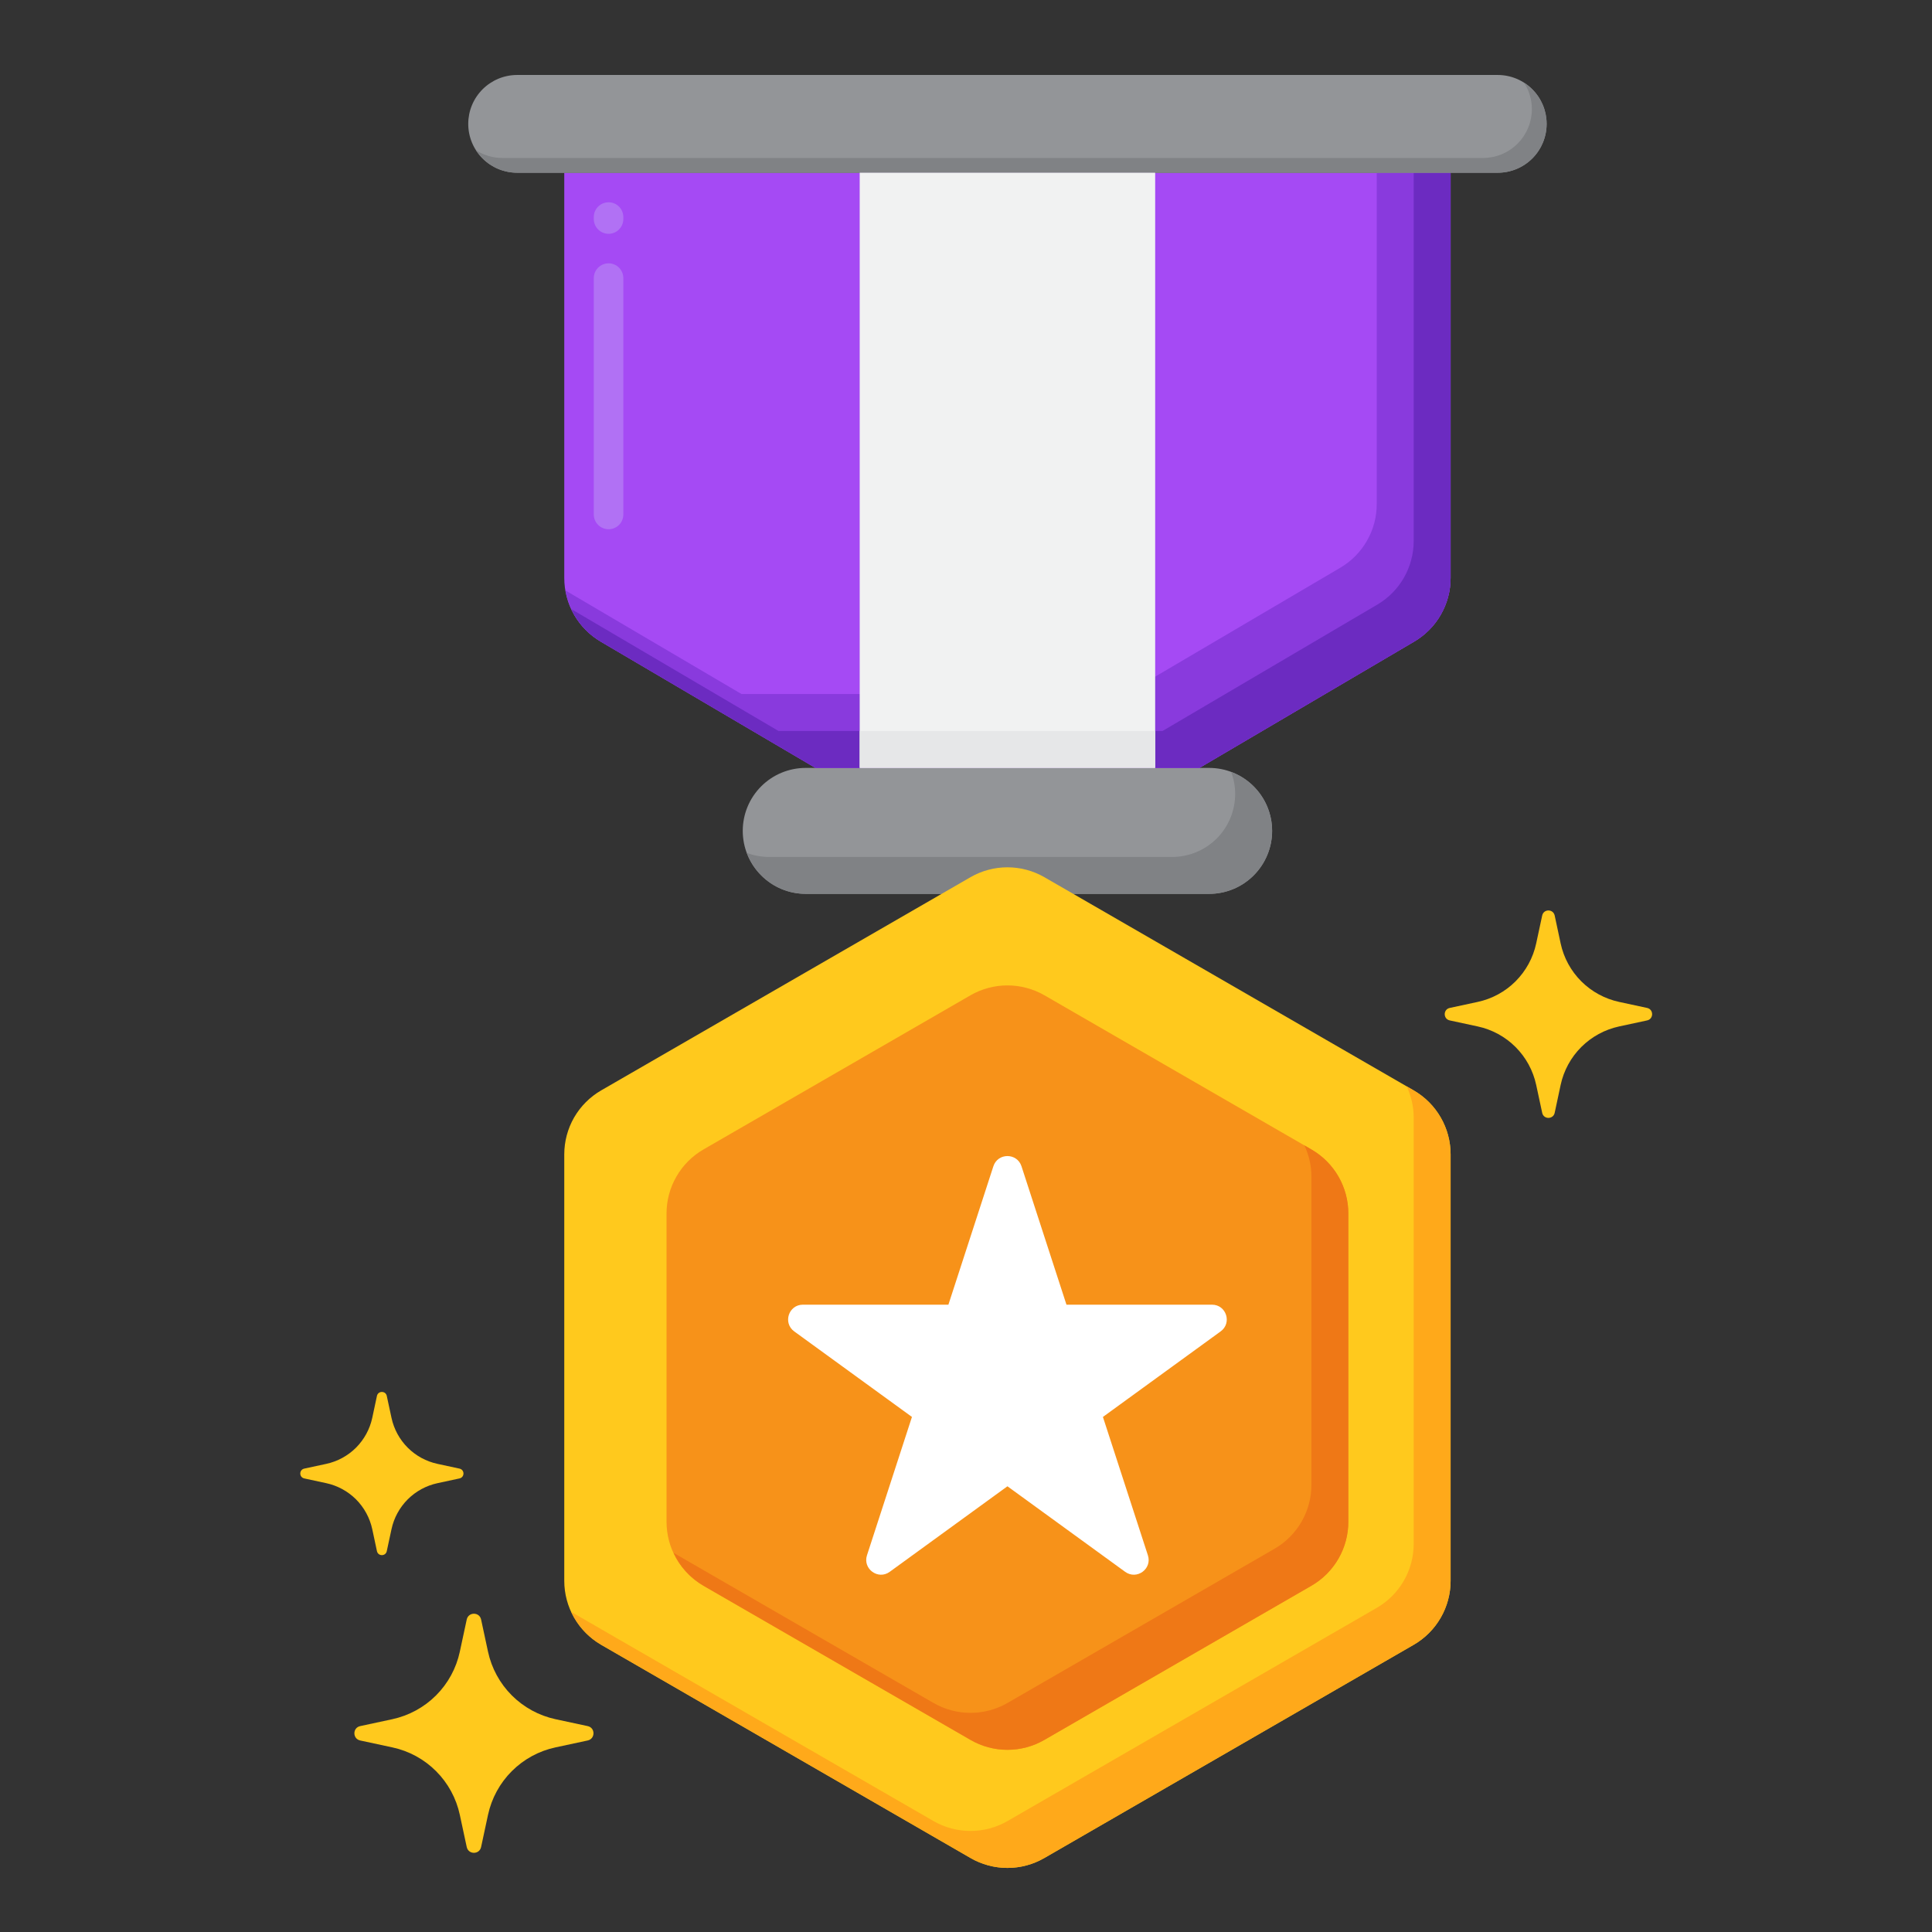 <svg width="47" height="47" viewBox="0 0 47 47" fill="none" xmlns="http://www.w3.org/2000/svg">
<rect x="0" y="0" width="47" height="47" fill="#333333" stroke="none"/>
<path d="M29.415 21.745H19.601C19.195 21.745 18.805 21.584 18.518 21.296C18.23 21.009 18.069 20.619 18.069 20.213C18.069 19.806 18.23 19.417 18.518 19.129C18.805 18.842 19.195 18.681 19.601 18.681H29.415C29.821 18.681 30.211 18.842 30.498 19.129C30.785 19.417 30.947 19.806 30.947 20.213C30.947 20.619 30.785 21.009 30.498 21.296C30.211 21.584 29.821 21.745 29.415 21.745Z" fill="#939598"/>
<path d="M29.95 18.779C30.013 18.946 30.048 19.126 30.048 19.314C30.048 19.721 29.887 20.11 29.6 20.398C29.312 20.685 28.922 20.847 28.516 20.847H18.703C18.52 20.846 18.338 20.813 18.167 20.748C18.385 21.33 18.944 21.745 19.601 21.745H29.415C29.821 21.745 30.211 21.584 30.498 21.296C30.785 21.009 30.947 20.619 30.947 20.213C30.947 19.555 30.532 18.996 29.95 18.779Z" fill="#808285"/>
<path d="M35.289 4.202H13.727V14.059C13.727 14.372 13.808 14.68 13.964 14.951C14.119 15.223 14.343 15.449 14.613 15.608L19.836 18.68H29.18L34.403 15.608C34.673 15.449 34.897 15.223 35.052 14.951C35.207 14.68 35.289 14.372 35.289 14.059V4.202Z" fill="#A54AF4"/>
<path d="M14.805 12.875C14.71 12.875 14.618 12.837 14.551 12.77C14.483 12.703 14.445 12.611 14.445 12.516V6.766C14.445 6.67 14.483 6.579 14.551 6.512C14.618 6.444 14.71 6.406 14.805 6.406C14.9 6.406 14.992 6.444 15.059 6.512C15.126 6.579 15.164 6.67 15.164 6.766V12.516C15.164 12.611 15.126 12.703 15.059 12.77C14.992 12.837 14.9 12.875 14.805 12.875ZM14.805 5.688C14.71 5.688 14.618 5.65 14.551 5.582C14.483 5.515 14.445 5.424 14.445 5.328V5.281C14.445 5.185 14.483 5.094 14.551 5.026C14.618 4.959 14.71 4.921 14.805 4.921C14.9 4.921 14.992 4.959 15.059 5.026C15.126 5.094 15.164 5.185 15.164 5.281V5.328C15.164 5.424 15.126 5.515 15.059 5.582C14.992 5.65 14.9 5.688 14.805 5.688Z" fill="#B171F4"/>
<path d="M33.492 4.202V12.262C33.492 12.575 33.411 12.883 33.255 13.154C33.1 13.426 32.876 13.652 32.606 13.811L27.383 16.884H18.039L13.756 14.364C13.8 14.621 13.899 14.866 14.047 15.081C14.195 15.295 14.388 15.475 14.613 15.608L19.836 18.68H29.18L34.403 15.608C34.673 15.449 34.897 15.223 35.052 14.951C35.207 14.68 35.289 14.372 35.289 14.059V4.202H33.492Z" fill="#893ADD"/>
<path d="M34.391 4.202V13.161C34.391 13.474 34.309 13.781 34.154 14.053C33.998 14.325 33.775 14.551 33.505 14.709L28.282 17.782H18.938L13.899 14.818C14.051 15.148 14.3 15.423 14.613 15.608L19.836 18.68H29.18L34.403 15.608C34.673 15.449 34.897 15.223 35.052 14.951C35.207 14.68 35.289 14.372 35.289 14.059V4.202H34.391Z" fill="#6C2BC1"/>
<path d="M36.436 4.202H12.58C12.264 4.202 11.962 4.077 11.739 3.854C11.516 3.631 11.391 3.329 11.391 3.013C11.391 2.698 11.516 2.396 11.739 2.173C11.962 1.95 12.264 1.824 12.58 1.824H36.436C36.752 1.824 37.054 1.95 37.277 2.173C37.5 2.396 37.625 2.698 37.625 3.013C37.625 3.329 37.5 3.631 37.277 3.854C37.054 4.077 36.752 4.202 36.436 4.202Z" fill="#939598"/>
<path d="M37.077 2.013C37.2 2.204 37.266 2.427 37.266 2.654C37.266 2.969 37.141 3.272 36.917 3.495C36.695 3.718 36.392 3.843 36.077 3.843H12.22C11.993 3.843 11.771 3.778 11.579 3.654C11.687 3.822 11.835 3.961 12.009 4.056C12.184 4.152 12.38 4.202 12.58 4.202H36.436C36.752 4.202 37.054 4.077 37.277 3.854C37.5 3.631 37.625 3.329 37.625 3.014C37.625 2.814 37.575 2.618 37.479 2.443C37.383 2.268 37.245 2.121 37.077 2.013Z" fill="#808285"/>
<path d="M20.914 4.202H28.102V18.68H20.914V4.202Z" fill="#F1F2F2"/>
<path d="M20.914 17.782H28.102V18.681H20.914V17.782Z" fill="#E6E7E8"/>
<path d="M35.289 38.457V28.083C35.289 27.767 35.206 27.457 35.048 27.184C34.891 26.911 34.664 26.684 34.391 26.526L25.406 21.339C25.133 21.182 24.823 21.099 24.508 21.099C24.192 21.099 23.883 21.182 23.61 21.339L14.625 26.526C14.352 26.684 14.125 26.911 13.967 27.184C13.81 27.457 13.727 27.767 13.727 28.083V38.457C13.727 38.772 13.81 39.082 13.967 39.355C14.125 39.629 14.352 39.855 14.625 40.013L23.61 45.2C23.883 45.358 24.192 45.441 24.508 45.441C24.823 45.441 25.133 45.358 25.406 45.2L34.391 40.013C34.664 39.855 34.891 39.629 35.048 39.355C35.206 39.082 35.289 38.772 35.289 38.457Z" fill="#FFC91D"/>
<path d="M34.391 26.527L34.221 26.428C34.329 26.662 34.391 26.918 34.391 27.184V37.559C34.391 37.874 34.308 38.184 34.15 38.457C33.992 38.73 33.766 38.957 33.492 39.115L24.508 44.302C24.235 44.459 23.925 44.542 23.61 44.542C23.294 44.542 22.984 44.459 22.711 44.302L13.897 39.213C14.052 39.548 14.306 39.828 14.625 40.013L23.61 45.2C23.883 45.358 24.193 45.441 24.508 45.441C24.823 45.441 25.133 45.358 25.406 45.2L34.391 40.013C34.664 39.855 34.891 39.628 35.048 39.355C35.206 39.082 35.289 38.772 35.289 38.457V28.083C35.289 27.767 35.206 27.457 35.048 27.184C34.891 26.911 34.664 26.684 34.391 26.527Z" fill="#FFA91A"/>
<path d="M32.801 37.02V29.519C32.801 29.204 32.718 28.894 32.561 28.621C32.403 28.348 32.176 28.121 31.903 27.963L25.407 24.212C25.133 24.055 24.823 23.972 24.508 23.972C24.193 23.972 23.883 24.055 23.61 24.212L17.113 27.963C16.84 28.121 16.613 28.348 16.456 28.621C16.298 28.894 16.215 29.204 16.215 29.519V37.02C16.215 37.336 16.298 37.646 16.455 37.919C16.613 38.192 16.84 38.419 17.113 38.577L23.61 42.327C23.883 42.485 24.193 42.568 24.508 42.568C24.823 42.568 25.133 42.485 25.407 42.327L31.903 38.577C32.176 38.419 32.403 38.192 32.561 37.919C32.718 37.646 32.801 37.336 32.801 37.02Z" fill="#F79219"/>
<path d="M31.903 27.963L31.733 27.864C31.841 28.098 31.903 28.354 31.903 28.621V36.122C31.903 36.438 31.82 36.747 31.662 37.02C31.504 37.294 31.277 37.52 31.004 37.678L24.508 41.429C24.235 41.586 23.925 41.669 23.61 41.669C23.294 41.669 22.984 41.586 22.711 41.429L16.385 37.776C16.54 38.112 16.794 38.391 17.113 38.576L23.61 42.327C23.883 42.485 24.193 42.568 24.508 42.568C24.823 42.568 25.133 42.485 25.406 42.327L31.903 38.576C32.176 38.419 32.403 38.192 32.56 37.919C32.718 37.646 32.801 37.336 32.801 37.02V29.519C32.801 29.203 32.718 28.894 32.56 28.62C32.403 28.347 32.176 28.121 31.903 27.963Z" fill="#EF7816"/>
<path d="M24.85 28.372L25.944 31.739H29.484C29.832 31.739 29.977 32.184 29.695 32.389L26.831 34.47L27.925 37.836C28.033 38.167 27.654 38.443 27.372 38.238L24.508 36.157L21.644 38.238C21.363 38.443 20.984 38.167 21.091 37.836L22.185 34.47L19.321 32.389C19.04 32.184 19.184 31.739 19.533 31.739H23.072L24.166 28.372C24.274 28.041 24.742 28.041 24.85 28.372Z" fill="white"/>
<path d="M9.409 33.958L9.524 34.492C9.583 34.767 9.72 35.019 9.919 35.218C10.117 35.416 10.369 35.553 10.644 35.612L11.178 35.727C11.307 35.755 11.307 35.938 11.178 35.966L10.644 36.081C10.369 36.14 10.117 36.277 9.919 36.475C9.72 36.674 9.583 36.926 9.524 37.201L9.409 37.735C9.382 37.864 9.198 37.864 9.17 37.735L9.056 37.201C8.997 36.926 8.859 36.674 8.661 36.475C8.462 36.277 8.21 36.14 7.936 36.081L7.402 35.966C7.273 35.938 7.273 35.755 7.402 35.727L7.936 35.612C8.21 35.553 8.462 35.416 8.661 35.218C8.859 35.019 8.997 34.767 9.056 34.492L9.17 33.958C9.198 33.83 9.382 33.83 9.409 33.958ZM11.704 39.399L11.872 40.181C11.959 40.584 12.16 40.953 12.451 41.244C12.742 41.535 13.111 41.736 13.513 41.823L14.296 41.991C14.485 42.031 14.485 42.3 14.296 42.341L13.513 42.509C13.111 42.595 12.742 42.796 12.451 43.087C12.16 43.378 11.959 43.747 11.872 44.15L11.704 44.932C11.664 45.121 11.395 45.121 11.354 44.932L11.186 44.15C11.1 43.747 10.899 43.378 10.608 43.087C10.317 42.796 9.948 42.595 9.545 42.509L8.763 42.341C8.574 42.3 8.574 42.031 8.763 41.991L9.545 41.823C9.948 41.736 10.317 41.535 10.608 41.244C10.899 40.953 11.1 40.584 11.186 40.181L11.354 39.399C11.395 39.21 11.664 39.21 11.704 39.399ZM37.821 22.272L37.966 22.951C38.041 23.3 38.215 23.62 38.468 23.873C38.721 24.125 39.041 24.299 39.39 24.374L40.069 24.52C40.232 24.555 40.232 24.789 40.069 24.824L39.39 24.97C39.041 25.045 38.721 25.219 38.468 25.471C38.215 25.724 38.041 26.044 37.966 26.393L37.821 27.072C37.785 27.236 37.552 27.236 37.517 27.072L37.371 26.393C37.296 26.044 37.122 25.724 36.869 25.471C36.617 25.219 36.297 25.045 35.947 24.97L35.269 24.824C35.105 24.789 35.105 24.555 35.269 24.52L35.947 24.374C36.297 24.299 36.617 24.125 36.869 23.873C37.122 23.62 37.296 23.3 37.371 22.951L37.517 22.272C37.552 22.108 37.785 22.108 37.821 22.272Z" fill="#FFC91D"/>
</svg>
